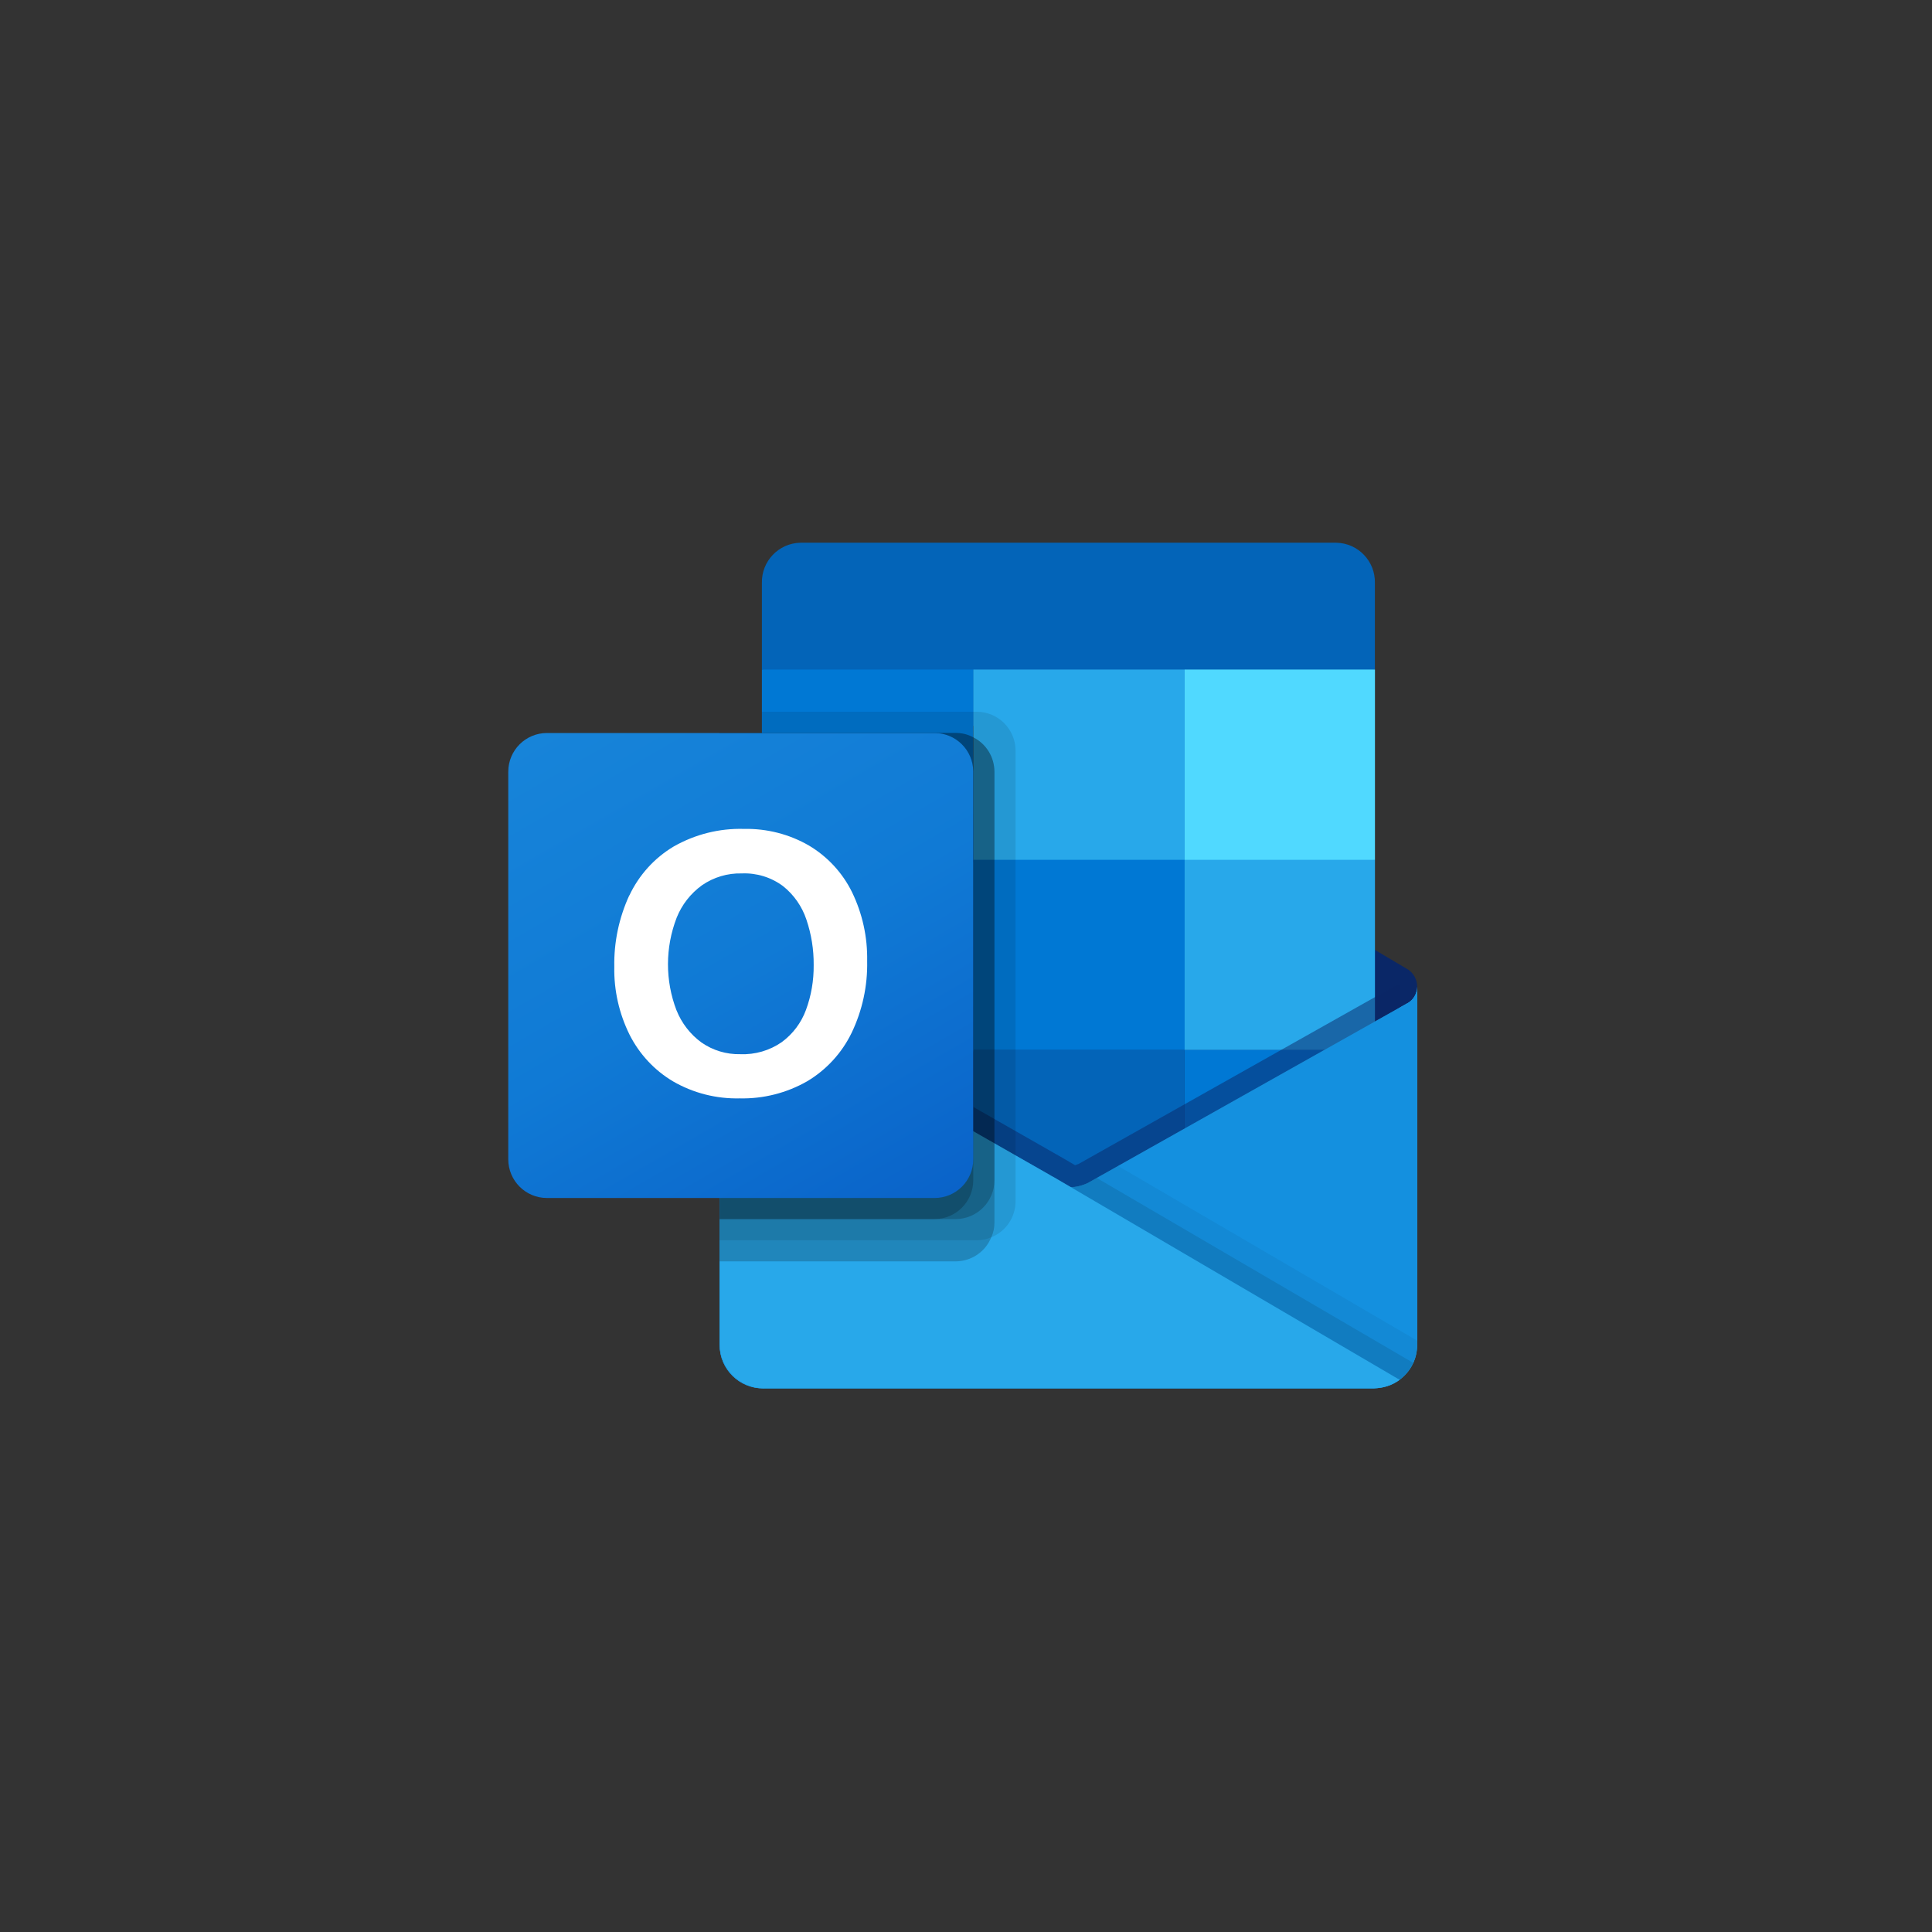 <?xml version="1.0" encoding="UTF-8"?>
<svg id="Layer_1" data-name="Layer 1" xmlns="http://www.w3.org/2000/svg" xmlns:xlink="http://www.w3.org/1999/xlink" viewBox="0 0 250 250">
  <rect x="0" y="0" width="250" height="250" fill="#333333" stroke="none"/>
  <defs>
    <style>
      .cls-1, .cls-2, .cls-3, .cls-4, .cls-5, .cls-6, .cls-7, .cls-8, .cls-9, .cls-10, .cls-11, .cls-12, .cls-13, .cls-14 {
        stroke-width: 0px;
      }

      .cls-1, .cls-5 {
        fill: #0a2767;
      }

      .cls-2 {
        fill: #0078d4;
      }

      .cls-3 {
        fill: url(#linear-gradient);
      }

      .cls-4 {
        opacity: .05;
      }

      .cls-4, .cls-5, .cls-7, .cls-14 {
        isolation: isolate;
      }

      .cls-4, .cls-7, .cls-14 {
        fill: #000;
      }

      .cls-5 {
        opacity: .5;
      }

      .cls-6 {
        fill: #1490df;
      }

      .cls-7 {
        opacity: .1;
      }

      .cls-8 {
        fill: #14447d;
      }

      .cls-9 {
        fill: url(#linear-gradient-2);
      }

      .cls-10 {
        fill: #28a8ea;
      }

      .cls-11 {
        fill: #fff;
      }

      .cls-12 {
        fill: #0364b8;
      }

      .cls-13 {
        fill: #50d9ff;
      }

      .cls-14 {
        opacity: .2;
      }
    </style>
    <linearGradient id="linear-gradient" x1="138.25" y1="-1277.66" x2="138.25" y2="-1225.7" gradientTransform="translate(0 1405.33)" gradientUnits="userSpaceOnUse">
      <stop offset="0" stop-color="#35b8f1"/>
      <stop offset="1" stop-color="#28a8ea"/>
    </linearGradient>
    <linearGradient id="linear-gradient-2" x1="76.22" y1="-1314.4" x2="115.49" y2="-1246.4" gradientTransform="translate(0 1405.33)" gradientUnits="userSpaceOnUse">
      <stop offset="0" stop-color="#1784d9"/>
      <stop offset=".5" stop-color="#107ad5"/>
      <stop offset="1" stop-color="#0a63c9"/>
    </linearGradient>
  </defs>
  <path class="cls-1" d="M183.38,127.67c0-.92-.47-1.78-1.25-2.26h-.01l-.05-.03-40.75-24.12c-.18-.12-.36-.23-.55-.33-1.57-.81-3.44-.81-5.02,0-.19.1-.37.21-.55.33l-40.75,24.12-.05.03c-1.25.77-1.63,2.41-.85,3.66.23.37.54.67.92.89l40.75,24.12c.18.12.36.23.55.33,1.57.81,3.44.81,5.02,0,.19-.1.37-.21.55-.33l40.75-24.12c.81-.47,1.31-1.35,1.3-2.29Z"/>
  <path class="cls-12" d="M99.2,111.56h26.74v24.52h-26.74v-24.52ZM177.91,86.64v-11.21c.06-2.8-2.16-5.13-4.96-5.2h-69.4c-2.8.07-5.02,2.39-4.96,5.2v11.21l41.03,10.94,38.29-10.94Z"/>
  <path class="cls-2" d="M98.59,86.64h27.35v24.62h-27.35v-24.62Z"/>
  <path class="cls-10" d="M153.3,86.64h-27.35v24.62l27.35,24.62h24.62v-24.62l-24.62-24.62Z"/>
  <path class="cls-2" d="M125.94,111.26h27.35v24.62h-27.35v-24.62Z"/>
  <path class="cls-12" d="M125.94,135.87h27.35v24.62h-27.35v-24.62Z"/>
  <path class="cls-8" d="M99.2,136.08h26.74v22.29h-26.74v-22.29Z"/>
  <path class="cls-2" d="M153.3,135.87h24.62v24.62h-24.62v-24.62Z"/>
  <path class="cls-3" d="M182.13,129.81l-.05.03-40.75,22.92c-.18.11-.36.21-.55.31-.69.33-1.44.52-2.21.55l-2.23-1.3c-.19-.09-.37-.2-.55-.31l-41.3-23.57h-.02l-1.35-.75v46.4c.02,3.1,2.55,5.59,5.64,5.57h79.06s.09-.02.14-.02c.65-.04,1.3-.18,1.91-.4.27-.11.52-.25.77-.4.18-.1.5-.33.5-.33,1.4-1.04,2.23-2.67,2.24-4.42v-46.4c0,.89-.48,1.71-1.25,2.14Z"/>
  <path class="cls-5" d="M181.19,127.49v2.84l-42.61,29.34-44.12-31.23s-.01-.03-.03-.03h0l-4.05-2.43v-2.05l1.67-.03,3.53,2.02.08.03.3.19s41.47,23.66,41.57,23.71l1.59.93c.14-.05.27-.11.44-.16.08-.05,41.16-23.17,41.16-23.17l.47.03Z"/>
  <path class="cls-6" d="M182.13,129.81l-.05.03-40.75,22.92c-.18.11-.36.21-.55.31-1.58.77-3.43.77-5.02,0-.19-.09-.37-.2-.55-.31l-40.75-22.92-.05-.03c-.79-.43-1.28-1.25-1.29-2.14v46.4c.02,3.1,2.54,5.59,5.64,5.57h78.98c3.1.02,5.62-2.47,5.64-5.57h0v-46.4c0,.89-.48,1.71-1.25,2.14Z"/>
  <path class="cls-7" d="M141.92,152.42l-.61.34c-.18.11-.36.22-.55.31-.67.33-1.4.52-2.15.57l15.51,18.34,27.05,6.52c.74-.56,1.33-1.3,1.71-2.14l-40.96-23.93Z"/>
  <path class="cls-4" d="M144.68,150.87l-3.37,1.9c-.18.11-.36.22-.55.31-.67.33-1.4.52-2.15.57l7.26,20.03,35.3,4.82c1.39-1.04,2.21-2.68,2.21-4.42v-.6l-38.7-22.6Z"/>
  <path class="cls-10" d="M98.84,179.64h78.9c1.21,0,2.4-.38,3.38-1.09l-44.77-26.23c-.19-.09-.37-.2-.55-.31l-41.3-23.57h-.02l-1.35-.76v46.24c0,3.16,2.56,5.72,5.72,5.73t0,0Z"/>
  <path class="cls-7" d="M131.41,97.12v58.34c0,2.05-1.25,3.88-3.15,4.65-.59.25-1.22.38-1.86.38h-33.29v-65.65h5.47v-2.74h27.82c2.76.01,5,2.25,5.01,5.01Z"/>
  <path class="cls-14" d="M128.68,99.86v58.34c0,.66-.13,1.31-.41,1.91-.76,1.87-2.57,3.1-4.6,3.11h-30.55v-68.38h30.55c.79,0,1.58.19,2.27.57,1.68.84,2.73,2.56,2.74,4.44Z"/>
  <path class="cls-14" d="M128.68,99.86v52.87c-.01,2.76-2.24,5-5.01,5.02h-30.55v-62.91h30.55c.79,0,1.58.19,2.27.57,1.68.84,2.73,2.56,2.74,4.44Z"/>
  <path class="cls-14" d="M125.94,99.86v52.87c0,2.77-2.24,5.01-5.01,5.02h-27.82v-62.91h27.82c2.77,0,5.01,2.24,5.01,5.01,0,0,0,0,0,0Z"/>
  <path class="cls-9" d="M70.78,94.85h50.15c2.77,0,5.01,2.24,5.01,5.01v50.15c0,2.77-2.24,5.01-5.01,5.01h-50.15c-2.77,0-5.01-2.24-5.01-5.01v-50.15c0-2.77,2.24-5.01,5.01-5.01Z"/>
  <path class="cls-11" d="M81.44,115.87c1.24-2.63,3.23-4.84,5.73-6.33,2.77-1.58,5.91-2.37,9.1-2.28,2.95-.06,5.87.68,8.42,2.16,2.4,1.43,4.34,3.53,5.57,6.04,1.34,2.77,2.01,5.81,1.95,8.89.07,3.21-.62,6.4-2.01,9.3-1.26,2.6-3.26,4.78-5.74,6.26-2.65,1.52-5.68,2.29-8.74,2.22-3.02.07-5.99-.68-8.61-2.19-2.42-1.43-4.38-3.54-5.65-6.06-1.35-2.73-2.03-5.74-1.97-8.78-.06-3.19.61-6.35,1.94-9.24ZM87.54,130.73c.66,1.66,1.78,3.11,3.22,4.16,1.47,1.03,3.24,1.56,5.03,1.52,1.91.08,3.8-.47,5.37-1.56,1.43-1.05,2.52-2.5,3.13-4.16.69-1.86,1.02-3.83,1-5.81.02-2-.3-3.99-.94-5.88-.57-1.71-1.62-3.22-3.03-4.34-1.53-1.14-3.41-1.72-5.33-1.64-1.84-.05-3.64.49-5.15,1.53-1.47,1.06-2.61,2.52-3.28,4.2-1.49,3.86-1.5,8.13-.02,11.99h0Z"/>
  <path class="cls-13" d="M153.3,86.64h24.62v24.62h-24.62v-24.62Z"/>
</svg>